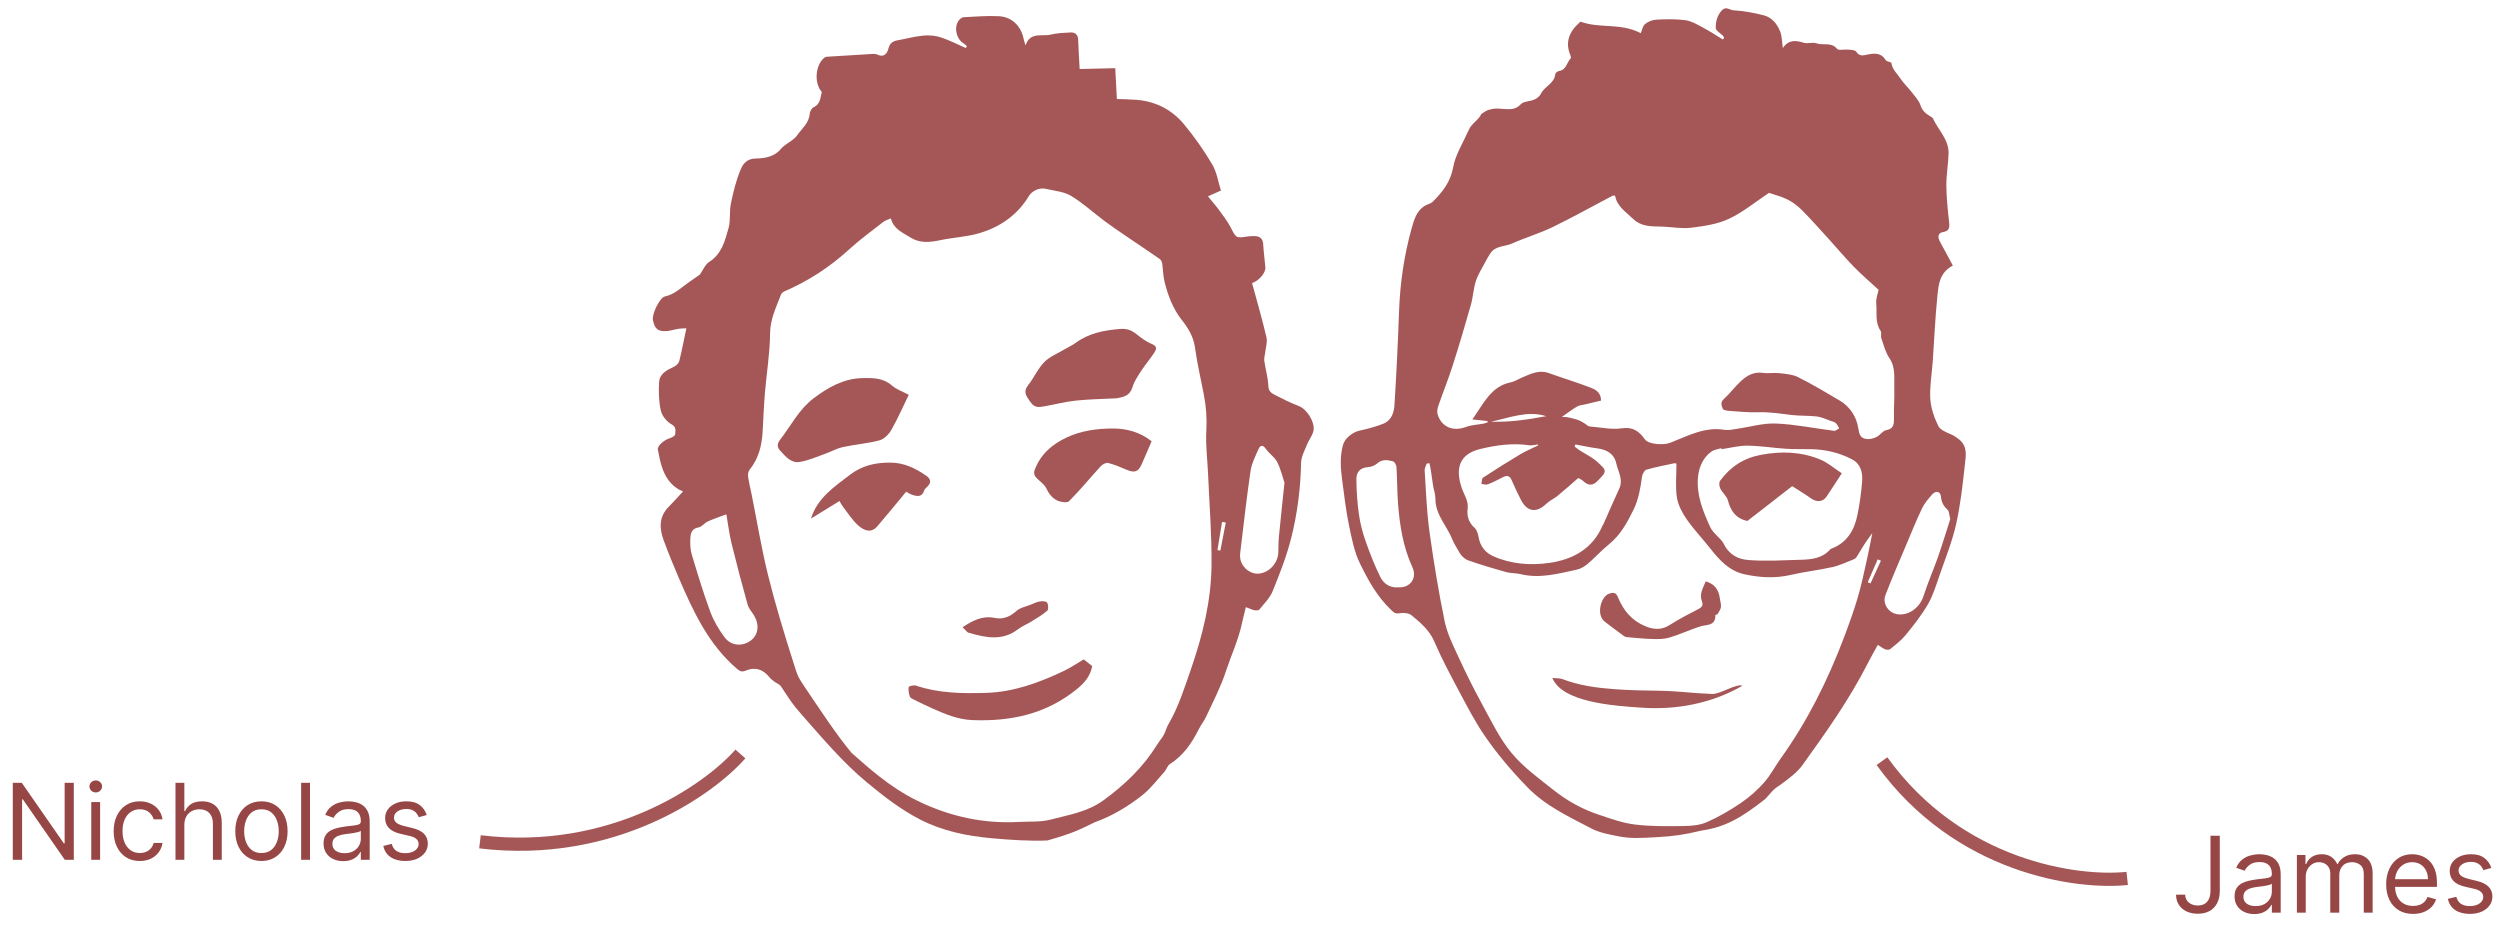 <svg width="189" height="72" viewBox="0 0 189 72" fill="none" xmlns="http://www.w3.org/2000/svg">
<path d="M55.974 57C53.584 59.718 46.299 64.852 36.285 63.64" stroke="#A55757"/>
<path d="M160.817 66.409C157.051 66.806 148.07 65.59 142.276 57.542" stroke="#A55757"/>
<path d="M147.635 20.076C146.625 20.611 146.556 21.514 146.471 22.34C146.3 23.996 146.233 25.66 146.116 27.321C146.049 28.264 145.876 29.211 145.93 30.146C145.97 30.84 146.223 31.557 146.528 32.191C146.675 32.499 147.144 32.685 147.504 32.841C147.732 32.94 147.896 33.052 148.092 33.208C148.749 33.731 148.625 34.406 148.556 35.033C148.385 36.571 148.221 38.118 147.883 39.623C147.588 40.942 147.074 42.212 146.628 43.494C146.37 44.24 146.139 45.014 145.747 45.691C145.268 46.517 144.665 47.275 144.059 48.019C143.734 48.421 143.302 48.741 142.9 49.073C142.821 49.138 142.637 49.13 142.526 49.09C142.359 49.029 142.215 48.91 141.962 48.753C141.707 49.219 141.463 49.639 141.243 50.072C139.813 52.882 138.107 55.28 136.271 57.834C135.871 58.387 135.238 58.867 134.575 59.346C133.998 59.693 133.81 60.046 133.463 60.398C131.726 61.759 130.487 62.531 128.628 62.791C127.283 63.113 126.563 63.217 125.237 63.292C124.084 63.356 123.276 63.413 122.313 63.217C121.633 63.081 120.916 62.952 120.313 62.635C118.603 61.739 116.854 60.943 115.449 59.493C114.251 58.255 113.151 56.963 112.193 55.553C111.521 54.561 110.96 53.489 110.397 52.431C109.707 51.134 109.007 49.839 108.429 48.493C108.057 47.627 107.387 47.082 106.722 46.522C106.508 46.34 106.084 46.311 105.784 46.363C105.459 46.417 105.357 46.288 105.151 46.093C104.113 45.106 103.434 43.866 102.821 42.618C102.384 41.731 102.19 40.709 101.987 39.727C101.758 38.631 101.629 37.513 101.481 36.402C101.359 35.487 101.277 34.569 101.523 33.657C101.659 33.149 102.235 32.675 102.778 32.556C103.389 32.425 103.999 32.263 104.58 32.033C105.181 31.795 105.387 31.2 105.421 30.632C105.568 28.284 105.684 25.933 105.766 23.582C105.841 21.437 106.141 19.337 106.719 17.266C106.9 16.617 107.074 15.999 107.65 15.598C107.861 15.451 108.158 15.409 108.332 15.236C109.064 14.504 109.665 13.74 109.863 12.629C110.027 11.707 110.58 10.854 110.968 9.971C111.04 9.807 111.124 9.641 111.236 9.502C111.481 9.202 111.846 8.959 111.983 8.62C112.517 8.262 112.458 8.342 112.724 8.262C113.424 8.051 114.355 8.575 114.968 7.883C115.174 7.65 115.653 7.677 115.985 7.531C116.179 7.447 116.395 7.288 116.479 7.11C116.747 6.529 117.519 6.326 117.581 5.595C117.588 5.508 117.762 5.384 117.871 5.366C118.415 5.277 118.445 4.734 118.735 4.424C118.772 4.384 118.765 4.275 118.737 4.216C118.303 3.214 118.621 2.411 119.388 1.724C119.415 1.699 119.442 1.677 119.492 1.637C120.924 2.175 122.549 1.709 124.04 2.51C124.147 2.267 124.192 1.957 124.37 1.815C124.601 1.629 124.936 1.498 125.232 1.483C125.966 1.448 126.713 1.429 127.435 1.53C127.889 1.595 128.326 1.863 128.745 2.086C129.262 2.361 129.75 2.683 130.249 2.986C130.279 2.946 130.309 2.909 130.341 2.869C130.316 2.815 130.301 2.748 130.262 2.708C130.071 2.507 129.713 2.319 129.711 2.118C129.701 1.659 129.805 1.196 130.153 0.801C130.473 0.439 130.77 0.759 131.041 0.776C131.82 0.826 132.602 0.965 133.359 1.163C133.959 1.322 134.359 1.818 134.58 2.381C134.724 2.748 134.714 3.174 134.783 3.636C135.198 3.001 135.736 3.035 136.356 3.231C136.652 3.326 137.031 3.169 137.319 3.274C137.825 3.459 138.441 3.152 138.885 3.693C139.007 3.839 139.436 3.72 139.721 3.75C139.932 3.772 140.245 3.774 140.327 3.903C140.558 4.265 140.833 4.201 141.148 4.134C141.687 4.022 142.205 3.955 142.558 4.546C142.63 4.667 142.98 4.677 142.992 4.769C143.062 5.257 143.419 5.56 143.665 5.927C143.913 6.296 144.245 6.609 144.521 6.963C144.766 7.283 145.072 7.596 145.191 7.963C145.332 8.394 145.615 8.61 145.96 8.813C146.022 8.85 146.099 8.892 146.129 8.954C146.538 9.84 147.347 10.559 147.313 11.627C147.285 12.438 147.136 13.247 147.144 14.055C147.154 14.982 147.255 15.91 147.357 16.835C147.402 17.237 147.34 17.47 146.896 17.544C146.508 17.611 146.454 17.904 146.68 18.308C147 18.878 147.3 19.458 147.633 20.076H147.635ZM108.067 35.013C107.997 35.026 107.928 35.038 107.856 35.051C107.804 35.222 107.694 35.395 107.704 35.561C107.806 37.094 107.853 38.639 108.064 40.159C108.377 42.435 108.752 44.706 109.213 46.958C109.402 47.883 109.843 48.766 110.243 49.633C110.809 50.858 111.407 52.071 112.057 53.256C112.744 54.514 113.375 55.84 114.278 56.931C115.156 57.992 116.32 58.831 117.412 59.699C118.437 60.512 119.579 61.164 120.829 61.578C121.735 61.878 122.648 62.218 123.586 62.332C124.8 62.483 126.041 62.463 127.269 62.449C127.862 62.441 128.502 62.389 129.033 62.156C129.937 61.757 130.805 61.251 131.624 60.695C132.259 60.264 132.85 59.738 133.361 59.163C133.845 58.62 134.183 57.95 134.612 57.353C136.649 54.514 138.188 51.414 139.419 48.156C139.793 47.164 140.156 46.164 140.453 45.148C140.739 44.178 140.94 43.181 141.163 42.194C141.305 41.567 141.419 40.935 141.545 40.307C141.081 40.898 140.719 41.515 140.347 42.127C140.302 42.2 140.213 42.257 140.131 42.289C139.602 42.492 139.084 42.75 138.535 42.871C137.495 43.105 136.426 43.219 135.389 43.462C134.202 43.739 133.036 43.67 131.872 43.414C130.721 43.162 129.984 42.333 129.289 41.456C128.706 40.717 128.051 40.03 127.515 39.259C127.172 38.765 126.862 38.18 126.773 37.602C126.649 36.779 126.74 35.921 126.74 35.051C126.703 35.046 126.629 35.011 126.564 35.026C125.862 35.177 125.155 35.308 124.467 35.509C124.318 35.554 124.167 35.834 124.14 36.025C124.018 36.883 123.882 37.741 123.499 38.525C123.023 39.499 122.509 40.449 121.631 41.156C121.075 41.602 120.596 42.145 120.053 42.606C119.809 42.812 119.507 43.003 119.201 43.067C117.804 43.367 116.412 43.759 114.958 43.405C114.606 43.318 114.223 43.35 113.876 43.253C112.911 42.983 111.948 42.698 111.002 42.366C110.744 42.274 110.476 42.036 110.345 41.793C110.166 41.458 109.925 41.111 109.809 40.811C109.404 39.764 108.506 38.921 108.518 37.704C108.521 37.369 108.392 37.032 108.337 36.695C108.273 36.3 108.225 35.904 108.166 35.509C108.141 35.346 108.099 35.184 108.067 35.021V35.013ZM118.077 31.52C118.256 31.52 118.438 31.519 118.714 31.589C119.146 31.7 119.4 31.708 120.018 32.169C120.025 32.206 120.144 32.239 120.214 32.244C121.01 32.306 121.824 32.494 122.596 32.38C123.455 32.254 123.906 32.598 124.353 33.213C124.648 33.62 125.8 33.657 126.259 33.478C127.587 32.963 128.87 32.239 130.391 32.496C130.674 32.544 130.981 32.469 131.274 32.427C132.269 32.286 133.272 31.978 134.259 32.018C135.734 32.08 137.2 32.387 138.672 32.571C138.786 32.586 138.917 32.447 139.041 32.38C138.957 32.246 138.898 32.085 138.783 31.986C138.672 31.891 138.505 31.857 138.359 31.805C138.031 31.691 137.706 31.527 137.369 31.487C136.726 31.413 136.071 31.448 135.428 31.371C134.595 31.271 133.771 31.138 132.919 31.167C132.197 31.192 131.473 31.115 130.751 31.066C130.569 31.053 130.277 31.009 130.242 30.907C130.167 30.686 130.026 30.433 130.314 30.175C130.78 29.754 131.158 29.233 131.619 28.807C132.073 28.39 132.594 28.09 133.274 28.189C133.676 28.249 134.096 28.162 134.5 28.209C134.992 28.266 135.52 28.301 135.947 28.517C137.021 29.055 138.054 29.675 139.089 30.287C139.865 30.746 140.349 31.522 140.476 32.328C140.56 32.866 140.645 33.141 141.143 33.191C141.384 33.216 141.66 33.139 141.88 33.027C142.136 32.898 142.33 32.571 142.585 32.524C143.168 32.417 143.193 32.072 143.183 31.601C143.163 30.848 143.233 30.091 143.208 29.337C143.183 28.574 143.327 27.795 142.838 27.073C142.543 26.634 142.406 26.084 142.228 25.573C142.168 25.4 142.267 25.147 142.173 25.013C141.731 24.368 141.913 23.634 141.843 22.945C141.808 22.588 141.962 22.211 142.019 21.908C141.377 21.316 140.739 20.77 140.153 20.172C139.52 19.525 138.942 18.828 138.332 18.159C137.647 17.405 136.974 16.642 136.26 15.92C135.942 15.598 135.565 15.302 135.163 15.097C134.704 14.861 134.185 14.737 133.733 14.581C132.738 15.243 131.793 16.031 130.713 16.54C129.845 16.949 128.825 17.095 127.855 17.217C127.142 17.306 126.403 17.16 125.676 17.132C124.889 17.103 124.112 17.175 123.455 16.54C122.909 16.014 122.246 15.607 122.102 14.794C122.018 14.794 121.953 14.774 121.909 14.797C120.393 15.592 118.899 16.431 117.36 17.177C116.377 17.653 115.31 17.961 114.313 18.41C113.767 18.655 113.06 18.563 112.672 19.151C112.536 19.357 112.412 19.572 112.298 19.793C112.047 20.272 111.744 20.733 111.578 21.241C111.387 21.826 111.365 22.464 111.196 23.056C110.759 24.601 110.3 26.141 109.811 27.671C109.489 28.68 109.089 29.665 108.742 30.666C108.672 30.87 108.622 31.123 108.682 31.316C108.975 32.291 109.846 32.64 110.829 32.278C111.25 32.122 111.724 32.107 112.174 32.023C112.283 32.001 112.387 31.948 112.494 31.909C112.474 31.881 112.457 31.857 112.437 31.829C112.059 31.79 111.682 31.75 111.308 31.708C112.156 30.533 112.702 29.208 114.206 28.906C114.524 28.841 114.812 28.643 115.119 28.517C115.745 28.254 116.358 27.944 117.077 28.202C118.149 28.586 119.241 28.913 120.301 29.325C120.643 29.459 121.028 29.684 121.043 30.282C120.643 30.379 120.234 30.476 119.824 30.575C119.623 30.624 119.395 30.632 119.226 30.733C118.814 30.981 118.432 31.274 118.082 31.517L118.077 31.52ZM116.283 33.672L116.266 33.602C116.047 33.625 115.824 33.692 115.613 33.662C114.347 33.478 113.107 33.65 111.886 33.95C110.275 34.346 110.022 35.472 110.511 36.903C110.685 37.409 111.037 37.865 110.953 38.487C110.881 39.001 111.037 39.514 111.486 39.911C111.667 40.072 111.742 40.397 111.791 40.66C111.916 41.309 112.305 41.783 112.861 42.036C114.208 42.651 115.697 42.755 117.104 42.559C118.856 42.316 120.405 41.517 121.157 39.717C121.172 39.685 121.204 39.66 121.219 39.626C121.616 38.733 122.001 37.833 122.413 36.947C122.738 36.251 122.326 35.646 122.187 35.021C122.028 34.297 121.462 33.987 120.745 33.895C120.194 33.823 119.648 33.702 119.1 33.6C119.08 33.652 119.06 33.707 119.04 33.759C119.159 33.85 119.273 33.95 119.4 34.031C119.842 34.317 120.335 34.545 120.723 34.889C121.522 35.603 121.499 35.628 120.745 36.387C120.4 36.732 120.065 36.719 119.695 36.37C119.581 36.261 119.422 36.199 119.318 36.137C118.777 36.605 118.268 37.062 117.74 37.495C117.477 37.711 117.144 37.85 116.901 38.086C116.152 38.807 115.447 38.706 114.973 37.768C114.727 37.285 114.491 36.796 114.28 36.3C114.134 35.953 113.931 35.918 113.62 36.077C113.246 36.271 112.871 36.464 112.479 36.615C112.34 36.67 112.156 36.598 111.992 36.586C112.032 36.424 112.015 36.179 112.117 36.112C113.042 35.504 113.98 34.914 114.931 34.346C115.362 34.088 115.834 33.895 116.286 33.672H116.283ZM130.15 33.959C130.14 33.935 130.13 33.907 130.12 33.883C129.87 33.967 129.579 33.997 129.376 34.145C128.731 34.612 128.44 35.338 128.368 36.067C128.239 37.401 128.736 38.626 129.279 39.821C129.522 40.355 130.105 40.687 130.321 41.123C130.738 41.966 131.428 42.276 132.158 42.336C133.475 42.445 134.81 42.351 136.136 42.319C136.972 42.299 137.796 42.204 138.394 41.505C138.416 41.48 138.461 41.475 138.493 41.463C139.63 41.017 140.18 40.094 140.414 38.971C140.59 38.13 140.707 37.27 140.776 36.414C140.831 35.735 140.682 35.07 139.997 34.716C139.046 34.225 138.024 33.984 136.954 33.959C136.307 33.945 135.659 33.969 135.014 33.927C134.049 33.865 133.086 33.704 132.12 33.692C131.463 33.684 130.805 33.863 130.148 33.959H130.15ZM105.707 44.404C106.615 44.461 107.156 43.7 106.776 42.879C106.064 41.332 105.816 39.702 105.689 38.039C105.62 37.129 105.63 36.214 105.573 35.301C105.563 35.147 105.424 34.907 105.3 34.874C104.9 34.768 104.491 34.698 104.113 35.038C103.935 35.199 103.649 35.303 103.406 35.318C102.813 35.353 102.54 35.722 102.543 36.216C102.548 37.111 102.612 38.009 102.736 38.894C102.831 39.571 103.007 40.245 103.233 40.89C103.56 41.822 103.92 42.755 104.362 43.638C104.6 44.114 105.064 44.451 105.702 44.404H105.707ZM147.442 39.246C147.35 38.909 147.36 38.658 147.241 38.547C146.938 38.267 146.772 37.977 146.737 37.55C146.702 37.146 146.352 37.064 146.069 37.384C145.781 37.709 145.489 38.053 145.302 38.44C144.866 39.353 144.488 40.293 144.096 41.225C143.57 42.472 143.027 43.715 142.543 44.979C142.287 45.644 142.774 46.348 143.464 46.44C144.322 46.554 145.144 45.921 145.419 45.056C145.737 44.062 146.164 43.102 146.508 42.118C146.851 41.136 147.151 40.139 147.439 39.246H147.442ZM116.894 31.462C115.442 31.009 114.089 31.606 112.707 31.879C114.119 31.926 115.509 31.725 116.894 31.462ZM142.198 42.39C142.116 42.356 142.037 42.319 141.955 42.284C141.704 42.861 141.451 43.437 141.2 44.015C141.27 44.044 141.342 44.077 141.411 44.106C141.674 43.533 141.935 42.963 142.198 42.39Z" fill="#A55757"/>
<path d="M128.954 43.95C129.629 44.146 129.937 44.593 130.019 45.23C130.046 45.451 130.128 45.674 130.103 45.887C130.083 46.071 129.956 46.244 129.86 46.41C129.83 46.462 129.681 46.48 129.681 46.51C129.698 47.348 129.021 47.201 128.53 47.36C127.743 47.615 126.989 47.965 126.199 48.203C125.807 48.322 125.366 48.32 124.949 48.31C124.341 48.297 123.735 48.23 123.13 48.181C123.008 48.171 122.869 48.158 122.777 48.092C122.286 47.737 121.807 47.367 121.326 47.003C120.646 46.487 121.025 45.121 121.618 44.895C121.961 44.766 122.164 44.776 122.316 45.148C122.723 46.145 123.36 46.921 124.395 47.345C125.045 47.611 125.624 47.638 126.244 47.241C126.941 46.795 127.681 46.413 128.418 46.033C128.691 45.892 128.77 45.726 128.666 45.461C128.448 44.895 128.755 44.449 128.954 43.953V43.95Z" fill="#A55757"/>
<path d="M131.726 51.844C129.344 53.221 126.663 53.66 124.261 53.509C121.859 53.358 118.112 53.084 117.358 51.255C117.695 51.287 117.923 51.265 118.112 51.337C119.383 51.825 120.713 52.004 122.053 52.103C123.207 52.19 124.368 52.205 125.527 52.222C126.892 52.242 128.092 52.422 129.454 52.464C130.047 52.484 131.313 51.638 131.726 51.844Z" fill="#A55757"/>
<path d="M132.105 39.385C131.234 39.204 130.84 38.636 130.631 37.833C130.547 37.51 130.215 37.257 130.058 36.942C129.976 36.776 129.942 36.479 130.036 36.35C130.805 35.306 131.778 34.644 133.113 34.388C134.681 34.091 136.18 34.145 137.634 34.75C138.195 34.983 138.677 35.413 139.24 35.782C138.821 36.424 138.463 36.987 138.091 37.538C137.816 37.944 137.356 37.984 136.952 37.701C136.433 37.339 135.89 37.012 135.49 36.754C134.259 37.711 133.178 38.552 132.105 39.383V39.385Z" fill="#A55757"/>
<path d="M73.102 3.493C73.023 3.426 72.952 3.344 72.864 3.292C72.29 2.96 72.09 2.04 72.497 1.531C72.58 1.426 72.721 1.309 72.841 1.302C73.728 1.256 74.616 1.18 75.501 1.224C76.513 1.274 77.207 1.98 77.402 2.998C77.423 3.105 77.462 3.206 77.528 3.428C77.897 2.372 78.778 2.779 79.441 2.615C79.92 2.497 80.427 2.48 80.923 2.454C81.284 2.435 81.497 2.612 81.511 3.013C81.533 3.715 81.579 4.413 81.621 5.217C82.527 5.196 83.465 5.174 84.314 5.154L84.436 7.484C84.858 7.501 85.398 7.505 85.934 7.547C87.362 7.664 88.576 8.283 89.48 9.36C90.283 10.315 91.006 11.355 91.643 12.428C91.996 13.024 92.098 13.769 92.303 14.407C91.925 14.574 91.666 14.69 91.321 14.843C91.622 15.211 91.909 15.534 92.162 15.881C92.474 16.306 92.8 16.729 93.04 17.194C93.46 18.003 93.433 18.011 94.328 17.876C94.503 17.85 94.684 17.843 94.863 17.848C95.276 17.861 95.48 18.063 95.5 18.496C95.53 19.07 95.619 19.643 95.661 20.219C95.691 20.651 95.151 21.24 94.657 21.401C95.028 22.77 95.422 24.128 95.744 25.502C95.827 25.855 95.691 26.262 95.65 26.643C95.629 26.85 95.552 27.065 95.579 27.264C95.669 27.909 95.862 28.545 95.888 29.188C95.905 29.596 96.135 29.728 96.389 29.859C96.969 30.16 97.558 30.454 98.168 30.687C98.843 30.943 99.358 31.893 99.317 32.452C99.286 32.847 98.967 33.214 98.811 33.607C98.633 34.057 98.373 34.519 98.363 34.98C98.323 36.924 98.08 38.844 97.605 40.716C97.261 42.071 96.742 43.389 96.215 44.688C96.004 45.203 95.568 45.633 95.209 46.08C95.149 46.154 94.951 46.157 94.829 46.132C94.639 46.093 94.457 45.999 94.187 45.898C94.079 46.345 93.968 46.76 93.879 47.178C93.623 48.37 93.056 49.595 92.68 50.746C92.3 51.914 91.721 53.02 91.201 54.142C91.014 54.546 90.823 54.738 90.623 55.138C90.066 56.247 89.444 57.121 88.434 57.774C88.252 57.891 88.186 58.176 88.028 58.351C87.493 58.945 87.003 59.597 86.387 60.093C85.328 60.941 84.064 61.701 82.774 62.158C81.496 62.776 81.122 62.984 79.192 63.538C78.023 63.604 76.292 63.493 74.967 63.371C73.093 63.2 71.253 62.828 69.555 61.952C68.099 61.201 66.822 60.212 65.561 59.169C63.714 57.639 62.185 55.814 60.614 54.035C59.85 53.171 59.688 52.86 59.041 51.89C58.932 51.727 58.696 51.651 58.527 51.52C58.389 51.415 58.249 51.304 58.141 51.17C57.672 50.593 57.067 50.404 56.383 50.697C56.096 50.819 55.941 50.757 55.717 50.565C53.565 48.723 52.415 46.242 51.33 43.719C50.925 42.778 50.537 41.829 50.18 40.868C49.841 39.955 49.799 39.066 50.565 38.301C50.945 37.921 51.301 37.513 51.638 37.15C50.915 36.886 50.416 36.288 50.121 35.529C49.931 35.04 49.838 34.511 49.732 33.992C49.676 33.714 50.218 33.249 50.609 33.141C50.778 33.095 51.042 32.944 51.046 32.834C51.055 32.574 51.157 32.289 50.756 32.07C50.398 31.873 50.044 31.431 49.957 31.037C49.803 30.337 49.783 29.591 49.831 28.871C49.875 28.21 50.465 27.961 50.998 27.701C51.154 27.626 51.318 27.441 51.358 27.275C51.55 26.498 51.7 25.712 51.889 24.82C51.679 24.831 51.495 24.826 51.315 24.853C51.011 24.901 50.715 25.004 50.41 25.028C49.746 25.079 49.499 24.87 49.361 24.196C49.269 23.748 49.875 22.494 50.265 22.412C51.017 22.253 51.528 21.714 52.124 21.306C52.394 21.12 52.658 20.933 52.914 20.755C53.137 20.44 53.301 20.003 53.614 19.803C54.575 19.191 54.811 18.192 55.08 17.235C55.243 16.651 55.13 15.993 55.255 15.392C55.435 14.523 55.647 13.645 55.986 12.831C56.163 12.408 56.433 11.989 57.17 11.98C57.755 11.972 58.527 11.88 59.032 11.263C59.366 10.856 59.966 10.656 60.26 10.234C60.613 9.726 61.165 9.31 61.213 8.599C61.226 8.422 61.367 8.173 61.518 8.104C62.037 7.863 62.009 7.375 62.129 6.95C61.563 6.338 61.617 5.03 62.242 4.429C62.312 4.361 62.412 4.297 62.502 4.29C63.679 4.211 64.857 4.14 66.032 4.074C66.138 4.068 66.256 4.089 66.349 4.135C66.843 4.379 67.083 4.001 67.162 3.684C67.266 3.255 67.497 3.11 67.873 3.044C68.519 2.927 69.157 2.752 69.805 2.691C70.24 2.648 70.712 2.69 71.126 2.825C71.775 3.036 72.384 3.354 73.011 3.63C73.043 3.584 73.073 3.538 73.105 3.49L73.102 3.493ZM67.353 16.509C67.147 16.603 66.924 16.659 66.762 16.788C65.891 17.467 64.996 18.122 64.182 18.865C62.727 20.195 61.106 21.247 59.301 22.027C59.196 22.072 59.081 22.176 59.04 22.279C58.678 23.231 58.225 24.126 58.218 25.216C58.206 26.706 57.955 28.193 57.83 29.682C57.75 30.648 57.711 31.62 57.658 32.59C57.602 33.659 57.36 34.658 56.669 35.515C56.57 35.638 56.53 35.853 56.553 36.013C56.619 36.48 56.734 36.939 56.827 37.402C57.238 39.45 57.577 41.516 58.08 43.542C58.627 45.745 59.294 47.921 59.981 50.085C60.263 50.974 60.274 51.107 60.792 51.87C61.796 53.351 63.231 55.555 64.383 56.922C65.543 57.933 67.216 59.501 69.381 60.551C71.835 61.74 74.371 62.288 77.062 62.137C77.893 62.094 78.654 62.164 79.469 61.952C80.828 61.597 82.233 61.369 83.413 60.509C85.014 59.343 86.424 58.003 87.472 56.307C87.787 55.801 87.938 55.755 88.162 55.138C88.238 54.929 88.231 54.929 88.351 54.722C89.088 53.456 89.576 51.922 90.055 50.535C90.925 48.006 91.562 45.426 91.591 42.753C91.615 40.449 91.428 38.142 91.33 35.838C91.283 34.748 91.137 33.656 91.198 32.573C91.252 31.632 91.187 30.727 91.007 29.816C90.774 28.637 90.507 27.464 90.341 26.275C90.227 25.455 89.833 24.812 89.35 24.201C88.671 23.34 88.3 22.341 88.039 21.301C87.928 20.854 87.932 20.379 87.861 19.917C87.843 19.798 87.776 19.647 87.682 19.584C86.805 18.976 85.916 18.383 85.034 17.783C84.518 17.433 84.002 17.082 83.502 16.709C82.653 16.073 81.862 15.341 80.957 14.8C80.418 14.478 79.707 14.43 79.069 14.277C78.58 14.161 78.022 14.422 77.772 14.837C76.915 16.258 75.624 17.146 74.08 17.617C73.098 17.915 72.038 17.951 71.028 18.168C70.262 18.331 69.517 18.387 68.843 17.962C68.263 17.596 67.555 17.331 67.353 16.512L67.353 16.509ZM54.917 38.881C54.338 39.1 53.904 39.24 53.492 39.431C53.248 39.544 53.057 39.831 52.817 39.87C52.292 39.956 52.206 40.321 52.189 40.709C52.173 41.106 52.181 41.53 52.293 41.906C52.733 43.367 53.172 44.833 53.703 46.262C53.957 46.947 54.349 47.605 54.789 48.192C55.274 48.84 56.137 48.888 56.76 48.424C57.323 48.002 57.431 47.255 57.02 46.554C56.855 46.271 56.606 46.015 56.522 45.713C56.088 44.166 55.681 42.612 55.298 41.053C55.133 40.381 55.055 39.687 54.914 38.883L54.917 38.881ZM97.107 36.5C96.962 36.07 96.827 35.467 96.557 34.932C96.365 34.555 95.953 34.298 95.703 33.941C95.462 33.594 95.274 33.653 95.138 33.963C94.909 34.487 94.63 35.021 94.546 35.576C94.259 37.521 94.04 39.477 93.804 41.429C93.77 41.715 93.715 42.019 93.775 42.29C93.93 42.985 94.596 43.445 95.233 43.358C95.995 43.252 96.617 42.541 96.64 41.761C96.651 41.361 96.649 40.957 96.687 40.558C96.811 39.269 96.952 37.983 97.105 36.503L97.107 36.5ZM92.669 39.503C92.575 39.486 92.481 39.471 92.387 39.454C92.27 40.165 92.155 40.877 92.038 41.588C92.112 41.601 92.186 41.614 92.26 41.625C92.397 40.918 92.532 40.21 92.669 39.503Z" fill="#A55757"/>
<path d="M68.703 29.85C68.247 30.782 67.858 31.677 67.375 32.52C67.186 32.848 66.83 33.2 66.482 33.292C65.582 33.53 64.64 33.599 63.729 33.798C63.244 33.907 62.794 34.163 62.32 34.33C61.702 34.549 61.087 34.826 60.445 34.925C59.81 35.025 59.397 34.522 58.996 34.085C58.723 33.786 58.74 33.55 58.993 33.221C59.805 32.169 60.406 30.948 61.495 30.122C62.603 29.282 63.79 28.608 65.225 28.584C65.994 28.571 66.763 28.563 67.421 29.138C67.768 29.443 68.242 29.602 68.701 29.847L68.703 29.85Z" fill="#A55757"/>
<path d="M84.386 30.113C83.367 30.167 82.343 30.179 81.331 30.285C80.534 30.369 79.751 30.579 78.959 30.718C78.558 30.788 78.222 30.862 77.893 30.387C77.57 29.922 77.321 29.619 77.746 29.09C78.181 28.547 78.462 27.869 78.941 27.379C79.341 26.968 79.93 26.737 80.438 26.431C80.728 26.257 81.042 26.123 81.314 25.925C82.324 25.181 83.476 24.964 84.699 24.868C85.231 24.826 85.573 24.984 85.946 25.283C86.294 25.559 86.662 25.84 87.067 26C87.528 26.182 87.423 26.425 87.246 26.692C86.941 27.146 86.583 27.564 86.286 28.023C86.03 28.418 85.747 28.822 85.618 29.265C85.42 29.934 84.939 30.011 84.391 30.116L84.386 30.113Z" fill="#A55757"/>
<path d="M87.063 33.357C86.805 33.956 86.559 34.547 86.296 35.129C86.045 35.68 85.755 35.764 85.176 35.515C84.72 35.319 84.259 35.123 83.779 35.001C83.623 34.96 83.353 35.099 83.225 35.238C82.419 36.118 81.663 37.044 80.823 37.889C80.676 38.036 80.172 37.959 79.91 37.831C79.546 37.652 79.288 37.325 79.098 36.916C78.941 36.579 78.546 36.357 78.293 36.057C78.204 35.951 78.149 35.741 78.192 35.617C78.612 34.382 79.524 33.59 80.663 33.06C81.747 32.558 82.93 32.4 84.106 32.395C85.157 32.389 86.174 32.656 87.063 33.359L87.063 33.357Z" fill="#A55757"/>
<path d="M81.927 49.849C82.124 50.005 82.341 50.175 82.571 50.354C82.439 51.071 82.042 51.579 81.445 52.069C79.114 53.983 76.425 54.553 73.503 54.439C72.4 54.396 71.43 53.974 70.454 53.541C70.004 53.341 69.562 53.124 69.119 52.907C68.993 52.846 68.82 52.769 68.785 52.658C68.707 52.429 68.656 52.168 68.701 51.94C68.716 51.866 69.092 51.778 69.256 51.835C70.975 52.414 72.753 52.433 74.528 52.382C76.62 52.324 78.551 51.613 80.421 50.726C80.928 50.487 81.394 50.163 81.929 49.849L81.927 49.849Z" fill="#A55757"/>
<path d="M68.509 37.169C67.748 38.086 67.039 38.963 66.302 39.815C65.948 40.223 65.444 40.247 64.847 39.695C64.404 39.287 64.075 38.753 63.701 38.269C63.614 38.156 63.553 38.024 63.467 37.877C62.729 38.332 62.019 38.768 61.309 39.204C61.803 37.631 63.073 36.803 64.253 35.896C65.158 35.2 66.177 34.962 67.323 34.974C68.374 34.984 69.213 35.406 70.026 35.966C70.39 36.216 70.418 36.516 70.071 36.825C69.992 36.898 69.898 36.981 69.869 37.079C69.712 37.599 69.336 37.53 68.967 37.41C68.76 37.342 68.574 37.205 68.511 37.172L68.509 37.169Z" fill="#A55757"/>
<path d="M72.768 47.417C73.555 46.908 74.275 46.52 75.206 46.716C75.821 46.845 76.364 46.628 76.852 46.181C77.124 45.935 77.556 45.858 77.916 45.714C78.149 45.621 78.383 45.504 78.628 45.464C78.806 45.435 79.106 45.456 79.165 45.563C79.257 45.722 79.278 46.081 79.175 46.17C78.797 46.493 78.357 46.747 77.93 47.012C77.621 47.204 77.268 47.335 76.983 47.556C75.78 48.491 74.502 48.205 73.213 47.829C73.148 47.811 73.094 47.747 73.04 47.696C72.962 47.622 72.889 47.542 72.767 47.414L72.768 47.417Z" fill="#A55757"/>
<path d="M5.58 59.182V65H4.898L1.728 60.432H1.671V65H0.966V59.182H1.648L4.83 63.761H4.887V59.182H5.58ZM6.899 65V60.636H7.569V65H6.899ZM7.24 59.909C7.109 59.909 6.996 59.865 6.902 59.776C6.809 59.687 6.762 59.58 6.762 59.455C6.762 59.33 6.809 59.222 6.902 59.133C6.996 59.044 7.109 59 7.24 59C7.37 59 7.482 59.044 7.575 59.133C7.67 59.222 7.717 59.33 7.717 59.455C7.717 59.58 7.67 59.687 7.575 59.776C7.482 59.865 7.37 59.909 7.24 59.909ZM10.57 65.091C10.161 65.091 9.809 64.994 9.513 64.801C9.218 64.608 8.99 64.342 8.831 64.003C8.672 63.664 8.593 63.276 8.593 62.841C8.593 62.398 8.674 62.007 8.837 61.668C9.002 61.327 9.231 61.061 9.524 60.869C9.82 60.676 10.165 60.58 10.559 60.58C10.865 60.58 11.142 60.636 11.388 60.75C11.634 60.864 11.836 61.023 11.993 61.227C12.15 61.432 12.248 61.67 12.286 61.943H11.615C11.564 61.744 11.451 61.568 11.274 61.415C11.1 61.26 10.865 61.182 10.57 61.182C10.309 61.182 10.079 61.25 9.882 61.386C9.687 61.521 9.535 61.711 9.425 61.957C9.317 62.202 9.263 62.489 9.263 62.818C9.263 63.155 9.316 63.449 9.422 63.699C9.53 63.949 9.682 64.143 9.877 64.281C10.074 64.419 10.305 64.489 10.57 64.489C10.744 64.489 10.902 64.458 11.044 64.398C11.186 64.337 11.307 64.25 11.405 64.136C11.504 64.023 11.574 63.886 11.615 63.727H12.286C12.248 63.985 12.154 64.217 12.005 64.423C11.857 64.628 11.661 64.791 11.416 64.912C11.174 65.031 10.892 65.091 10.57 65.091ZM13.936 62.375V65H13.266V59.182H13.936V61.318H13.993C14.095 61.093 14.249 60.914 14.454 60.781C14.66 60.647 14.934 60.58 15.277 60.58C15.575 60.58 15.835 60.639 16.059 60.758C16.282 60.876 16.455 61.057 16.578 61.301C16.703 61.544 16.766 61.852 16.766 62.227V65H16.096V62.273C16.096 61.926 16.006 61.658 15.826 61.469C15.648 61.278 15.4 61.182 15.084 61.182C14.864 61.182 14.668 61.228 14.493 61.321C14.321 61.414 14.184 61.549 14.084 61.727C13.986 61.905 13.936 62.121 13.936 62.375ZM19.765 65.091C19.371 65.091 19.026 64.997 18.728 64.81C18.433 64.622 18.202 64.36 18.035 64.023C17.87 63.686 17.788 63.292 17.788 62.841C17.788 62.386 17.87 61.99 18.035 61.651C18.202 61.312 18.433 61.048 18.728 60.861C19.026 60.673 19.371 60.58 19.765 60.58C20.159 60.58 20.504 60.673 20.799 60.861C21.097 61.048 21.328 61.312 21.492 61.651C21.659 61.99 21.742 62.386 21.742 62.841C21.742 63.292 21.659 63.686 21.492 64.023C21.328 64.36 21.097 64.622 20.799 64.81C20.504 64.997 20.159 65.091 19.765 65.091ZM19.765 64.489C20.064 64.489 20.311 64.412 20.504 64.258C20.697 64.105 20.84 63.903 20.933 63.653C21.026 63.403 21.072 63.133 21.072 62.841C21.072 62.549 21.026 62.278 20.933 62.026C20.84 61.774 20.697 61.57 20.504 61.415C20.311 61.26 20.064 61.182 19.765 61.182C19.466 61.182 19.22 61.26 19.027 61.415C18.834 61.57 18.691 61.774 18.598 62.026C18.505 62.278 18.459 62.549 18.459 62.841C18.459 63.133 18.505 63.403 18.598 63.653C18.691 63.903 18.834 64.105 19.027 64.258C19.22 64.412 19.466 64.489 19.765 64.489ZM23.436 59.182V65H22.766V59.182H23.436ZM25.948 65.102C25.672 65.102 25.421 65.05 25.196 64.946C24.97 64.84 24.791 64.688 24.659 64.489C24.526 64.288 24.46 64.046 24.46 63.761C24.46 63.511 24.509 63.309 24.608 63.153C24.706 62.996 24.838 62.873 25.003 62.784C25.167 62.695 25.349 62.629 25.548 62.585C25.749 62.54 25.95 62.504 26.153 62.477C26.418 62.443 26.633 62.418 26.798 62.401C26.965 62.382 27.086 62.35 27.162 62.307C27.239 62.263 27.278 62.188 27.278 62.08V62.057C27.278 61.776 27.201 61.559 27.048 61.403C26.896 61.248 26.666 61.17 26.358 61.17C26.038 61.17 25.787 61.24 25.605 61.381C25.423 61.521 25.295 61.67 25.221 61.83L24.585 61.602C24.698 61.337 24.85 61.131 25.039 60.983C25.231 60.833 25.439 60.729 25.664 60.67C25.892 60.61 26.115 60.58 26.335 60.58C26.475 60.58 26.636 60.597 26.818 60.631C27.002 60.663 27.179 60.73 27.349 60.832C27.521 60.935 27.664 61.089 27.778 61.295C27.892 61.502 27.948 61.778 27.948 62.125V65H27.278V64.409H27.244C27.198 64.504 27.123 64.605 27.017 64.713C26.911 64.821 26.77 64.913 26.593 64.989C26.417 65.064 26.202 65.102 25.948 65.102ZM26.051 64.5C26.316 64.5 26.539 64.448 26.721 64.344C26.905 64.24 27.043 64.105 27.136 63.94C27.231 63.776 27.278 63.602 27.278 63.42V62.807C27.25 62.841 27.187 62.872 27.091 62.901C26.996 62.927 26.886 62.951 26.761 62.972C26.638 62.99 26.518 63.008 26.4 63.023C26.285 63.036 26.191 63.047 26.119 63.057C25.945 63.08 25.782 63.117 25.63 63.168C25.481 63.217 25.36 63.292 25.267 63.392C25.176 63.49 25.13 63.625 25.13 63.795C25.13 64.028 25.216 64.204 25.389 64.324C25.563 64.441 25.784 64.5 26.051 64.5ZM32.263 61.614L31.661 61.784C31.623 61.684 31.567 61.586 31.493 61.492C31.421 61.395 31.323 61.315 31.198 61.253C31.073 61.19 30.913 61.159 30.718 61.159C30.451 61.159 30.228 61.221 30.05 61.344C29.874 61.465 29.786 61.619 29.786 61.807C29.786 61.974 29.846 62.105 29.968 62.202C30.089 62.298 30.278 62.379 30.536 62.443L31.184 62.602C31.574 62.697 31.864 62.842 32.056 63.037C32.247 63.23 32.343 63.479 32.343 63.784C32.343 64.034 32.271 64.258 32.127 64.454C31.985 64.651 31.786 64.807 31.53 64.921C31.274 65.034 30.977 65.091 30.638 65.091C30.193 65.091 29.825 64.994 29.533 64.801C29.241 64.608 29.057 64.326 28.979 63.955L29.615 63.795C29.676 64.03 29.791 64.206 29.959 64.324C30.13 64.441 30.352 64.5 30.627 64.5C30.939 64.5 31.187 64.434 31.371 64.301C31.557 64.167 31.649 64.006 31.649 63.818C31.649 63.667 31.596 63.54 31.49 63.438C31.384 63.333 31.221 63.256 31.002 63.205L30.274 63.034C29.875 62.939 29.581 62.793 29.394 62.594C29.208 62.393 29.115 62.142 29.115 61.841C29.115 61.595 29.184 61.377 29.323 61.188C29.463 60.998 29.653 60.849 29.894 60.742C30.136 60.633 30.411 60.58 30.718 60.58C31.149 60.58 31.488 60.674 31.735 60.864C31.983 61.053 32.159 61.303 32.263 61.614Z" fill="#974646"/>
<path d="M167.112 63.182H167.816V67.341C167.816 67.712 167.748 68.028 167.612 68.287C167.475 68.546 167.283 68.743 167.035 68.878C166.787 69.012 166.494 69.079 166.157 69.079C165.839 69.079 165.556 69.022 165.308 68.906C165.059 68.789 164.864 68.622 164.722 68.406C164.58 68.19 164.509 67.934 164.509 67.636H165.202C165.202 67.801 165.243 67.945 165.325 68.068C165.408 68.189 165.522 68.284 165.665 68.352C165.809 68.421 165.973 68.454 166.157 68.454C166.36 68.454 166.532 68.412 166.674 68.327C166.816 68.242 166.924 68.117 166.998 67.952C167.074 67.785 167.112 67.581 167.112 67.341V63.182ZM170.421 69.102C170.145 69.102 169.894 69.05 169.668 68.946C169.443 68.84 169.264 68.688 169.131 68.489C168.999 68.288 168.933 68.046 168.933 67.761C168.933 67.511 168.982 67.309 169.08 67.153C169.179 66.996 169.31 66.873 169.475 66.784C169.64 66.695 169.822 66.629 170.021 66.585C170.221 66.54 170.423 66.504 170.626 66.477C170.891 66.443 171.106 66.418 171.271 66.401C171.437 66.382 171.558 66.35 171.634 66.307C171.712 66.263 171.751 66.188 171.751 66.079V66.057C171.751 65.776 171.674 65.559 171.521 65.403C171.369 65.248 171.139 65.171 170.83 65.171C170.51 65.171 170.259 65.24 170.077 65.381C169.896 65.521 169.768 65.671 169.694 65.829L169.058 65.602C169.171 65.337 169.323 65.131 169.512 64.983C169.703 64.833 169.912 64.729 170.137 64.671C170.364 64.61 170.588 64.579 170.808 64.579C170.948 64.579 171.109 64.597 171.29 64.631C171.474 64.663 171.651 64.73 171.822 64.832C171.994 64.935 172.137 65.089 172.251 65.296C172.364 65.502 172.421 65.778 172.421 66.125V69H171.751V68.409H171.717C171.671 68.504 171.595 68.605 171.489 68.713C171.383 68.821 171.242 68.913 171.066 68.989C170.89 69.064 170.675 69.102 170.421 69.102ZM170.523 68.5C170.789 68.5 171.012 68.448 171.194 68.344C171.378 68.24 171.516 68.105 171.609 67.94C171.703 67.776 171.751 67.602 171.751 67.421V66.807C171.722 66.841 171.66 66.872 171.563 66.901C171.469 66.927 171.359 66.951 171.234 66.972C171.111 66.99 170.99 67.008 170.873 67.023C170.757 67.036 170.664 67.047 170.592 67.057C170.417 67.079 170.254 67.117 170.103 67.168C169.953 67.217 169.832 67.292 169.739 67.392C169.648 67.49 169.603 67.625 169.603 67.796C169.603 68.028 169.689 68.204 169.862 68.324C170.036 68.441 170.256 68.5 170.523 68.5ZM173.645 69V64.636H174.293V65.318H174.349C174.44 65.085 174.587 64.904 174.79 64.776C174.992 64.645 175.236 64.579 175.52 64.579C175.808 64.579 176.047 64.645 176.239 64.776C176.432 64.904 176.582 65.085 176.69 65.318H176.736C176.848 65.093 177.015 64.914 177.239 64.781C177.462 64.647 177.73 64.579 178.043 64.579C178.433 64.579 178.752 64.702 179 64.946C179.248 65.188 179.372 65.566 179.372 66.079V69H178.702V66.079C178.702 65.758 178.614 65.528 178.438 65.389C178.261 65.251 178.054 65.182 177.815 65.182C177.509 65.182 177.271 65.275 177.102 65.46C176.934 65.644 176.849 65.877 176.849 66.159V69H176.168V66.011C176.168 65.763 176.087 65.563 175.926 65.412C175.765 65.258 175.558 65.182 175.304 65.182C175.13 65.182 174.967 65.228 174.815 65.321C174.666 65.414 174.545 65.543 174.452 65.707C174.361 65.87 174.315 66.059 174.315 66.273V69H173.645ZM182.428 69.091C182.007 69.091 181.644 68.998 181.339 68.812C181.036 68.625 180.803 68.364 180.638 68.028C180.475 67.691 180.393 67.299 180.393 66.852C180.393 66.405 180.475 66.011 180.638 65.671C180.803 65.328 181.032 65.061 181.325 64.869C181.621 64.676 181.965 64.579 182.359 64.579C182.587 64.579 182.811 64.617 183.033 64.693C183.254 64.769 183.456 64.892 183.638 65.062C183.82 65.231 183.964 65.454 184.072 65.733C184.18 66.011 184.234 66.354 184.234 66.761V67.046H180.871V66.466H183.553C183.553 66.22 183.503 66 183.405 65.807C183.308 65.614 183.17 65.461 182.99 65.349C182.812 65.238 182.602 65.182 182.359 65.182C182.092 65.182 181.861 65.248 181.666 65.381C181.473 65.511 181.324 65.682 181.22 65.892C181.116 66.102 181.064 66.328 181.064 66.568V66.954C181.064 67.284 181.121 67.563 181.234 67.793C181.35 68.02 181.51 68.193 181.714 68.312C181.919 68.43 182.157 68.489 182.428 68.489C182.604 68.489 182.763 68.464 182.905 68.415C183.049 68.364 183.173 68.288 183.277 68.188C183.381 68.085 183.462 67.958 183.518 67.807L184.166 67.989C184.098 68.208 183.983 68.401 183.822 68.568C183.661 68.733 183.463 68.862 183.226 68.954C182.989 69.046 182.723 69.091 182.428 69.091ZM188.345 65.614L187.743 65.784C187.705 65.684 187.649 65.586 187.575 65.492C187.503 65.395 187.405 65.315 187.28 65.253C187.155 65.19 186.995 65.159 186.8 65.159C186.533 65.159 186.31 65.221 186.132 65.344C185.956 65.465 185.868 65.619 185.868 65.807C185.868 65.974 185.929 66.105 186.05 66.202C186.171 66.298 186.36 66.379 186.618 66.443L187.266 66.602C187.656 66.697 187.946 66.842 188.138 67.037C188.329 67.23 188.425 67.479 188.425 67.784C188.425 68.034 188.353 68.258 188.209 68.454C188.067 68.651 187.868 68.807 187.612 68.921C187.357 69.034 187.059 69.091 186.72 69.091C186.275 69.091 185.907 68.994 185.615 68.801C185.323 68.608 185.139 68.326 185.061 67.954L185.697 67.796C185.758 68.03 185.873 68.206 186.041 68.324C186.212 68.441 186.434 68.5 186.709 68.5C187.021 68.5 187.269 68.434 187.453 68.301C187.639 68.167 187.732 68.006 187.732 67.818C187.732 67.667 187.679 67.54 187.572 67.438C187.466 67.333 187.304 67.256 187.084 67.204L186.357 67.034C185.957 66.939 185.663 66.793 185.476 66.594C185.29 66.393 185.197 66.142 185.197 65.841C185.197 65.595 185.267 65.377 185.405 65.188C185.545 64.998 185.735 64.849 185.976 64.742C186.218 64.633 186.493 64.579 186.8 64.579C187.232 64.579 187.571 64.674 187.817 64.864C188.065 65.053 188.241 65.303 188.345 65.614Z" fill="#974646"/>
</svg>
